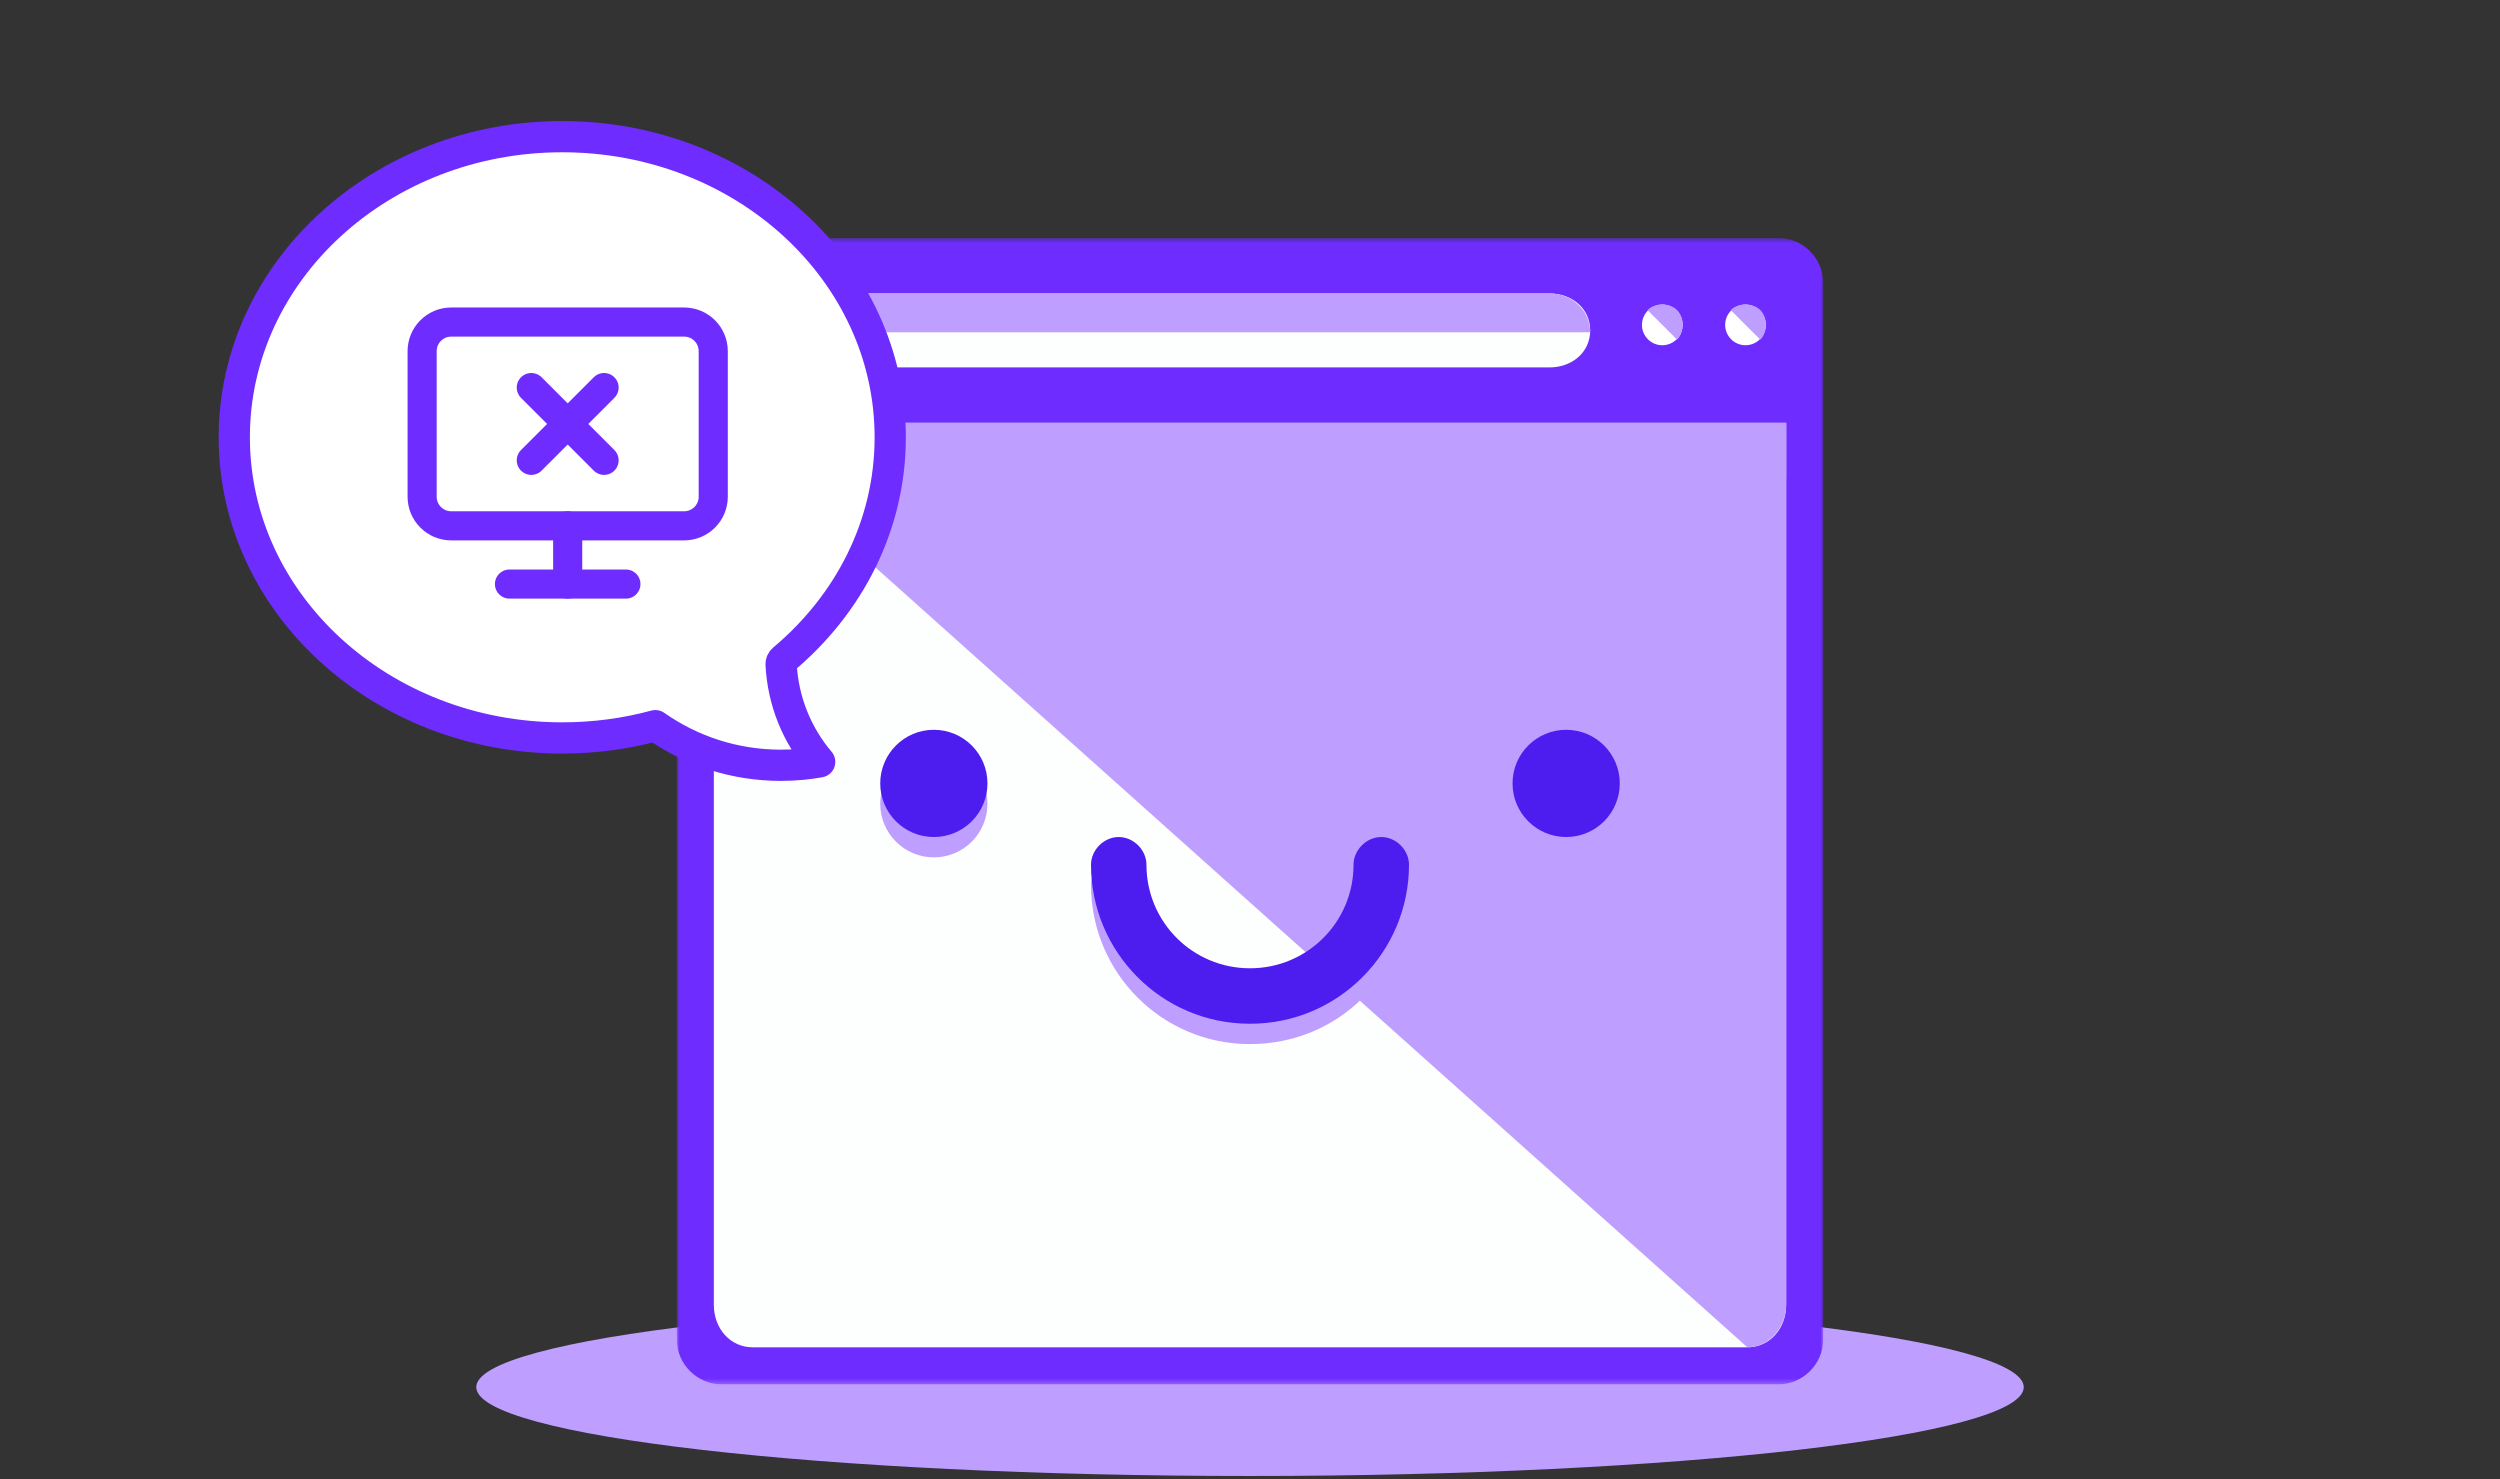 <svg width="458" height="271" viewBox="0 0 458 271" fill="none" xmlns="http://www.w3.org/2000/svg">
<rect x="0" y="0" width="458" height="271" fill="#333333" stroke="none"/>
<path d="M229.001 270.401C307.287 270.401 370.751 263.115 370.751 254.126C370.751 245.138 307.287 237.851 229.001 237.851C150.715 237.851 87.251 245.138 87.251 254.126C87.251 263.115 150.715 270.401 229.001 270.401Z" fill="#BE9FFF"/>
<mask id="mask0_1126_17014" style="mask-type:luminance" maskUnits="userSpaceOnUse" x="124" y="43" width="210" height="211">
<path d="M334 43.6H124V253.6H334V43.6Z" fill="white"/>
</mask>
<g mask="url(#mask0_1126_17014)">
<path d="M334 245.471C334 249.874 330.274 253.6 325.871 253.6H132.129C127.726 253.6 124 249.874 124 245.471V51.729C124 47.326 127.726 43.6 132.129 43.6H325.871C330.274 43.6 334 47.326 334 51.729V245.471Z" fill="#6E2CFF"/>
<path d="M130.775 77.471V239.036C130.775 243.439 133.823 246.826 137.888 246.826H320.114C324.178 246.826 327.226 243.439 327.226 239.036V77.471H130.775Z" fill="#FDFFFF"/>
<path d="M320.114 246.826C324.178 246.826 327.226 243.1 327.226 239.036V77.471H130.775" fill="#BE9FFF"/>
<path d="M327.226 77.471H130.775V87.633H327.226V77.471Z" fill="#BE9FFF"/>
<path d="M291.323 60.535C291.323 64.6 287.936 67.31 283.871 67.31H137.549C133.484 67.31 134.162 64.6 134.162 60.535C134.162 56.471 133.484 53.761 137.549 53.761H283.871C287.936 53.761 291.323 56.471 291.323 60.535Z" fill="#FDFFFF"/>
<path d="M134.162 60.874C134.162 56.81 133.484 53.761 137.549 53.761H283.871C287.936 53.761 291.323 56.81 291.323 60.874" fill="#BE9FFF"/>
<path opacity="0.4" d="M304.532 64.939C306.59 64.939 308.258 63.271 308.258 61.214C308.258 59.156 306.59 57.487 304.532 57.487C302.474 57.487 300.806 59.156 300.806 61.214C300.806 63.271 302.474 64.939 304.532 64.939Z" fill="#6E2CFF"/>
<path d="M304.532 63.246C306.59 63.246 308.258 61.578 308.258 59.52C308.258 57.462 306.59 55.794 304.532 55.794C302.474 55.794 300.806 57.462 300.806 59.52C300.806 61.578 302.474 63.246 304.532 63.246Z" fill="white"/>
<path d="M301.823 56.811C303.178 55.456 305.887 55.456 307.242 56.811C308.597 58.165 308.597 60.875 307.242 62.23" fill="#BE9FFF"/>
<path opacity="0.4" d="M319.775 64.939C321.832 64.939 323.5 63.271 323.5 61.214C323.5 59.156 321.832 57.487 319.775 57.487C317.717 57.487 316.049 59.156 316.049 61.214C316.049 63.271 317.717 64.939 319.775 64.939Z" fill="#6E2CFF"/>
<path d="M319.775 63.246C321.832 63.246 323.5 61.578 323.5 59.52C323.5 57.462 321.832 55.794 319.775 55.794C317.717 55.794 316.049 57.462 316.049 59.52C316.049 61.578 317.717 63.246 319.775 63.246Z" fill="white"/>
<path d="M317.065 56.811C318.419 55.456 321.129 55.456 322.484 56.811C323.839 58.165 323.839 60.875 322.484 62.23" fill="#BE9FFF"/>
<path d="M171.081 157.069C176.506 157.069 180.903 152.671 180.903 147.246C180.903 141.821 176.506 137.423 171.081 137.423C165.656 137.423 161.258 141.821 161.258 147.246C161.258 152.671 165.656 157.069 171.081 157.069Z" fill="#BE9FFF"/>
<path d="M286.92 157.068C292.345 157.068 296.742 152.67 296.742 147.245C296.742 141.82 292.345 137.423 286.92 137.423C281.495 137.423 277.097 141.82 277.097 147.245C277.097 152.67 281.495 157.068 286.92 157.068Z" fill="#BE9FFF"/>
<path d="M229 191.277C212.742 191.277 199.871 178.068 199.871 162.148C199.871 159.439 202.242 157.068 204.951 157.068C207.661 157.068 210.032 159.439 210.032 162.148C210.032 172.648 218.5 181.116 229 181.116C239.5 181.116 247.968 172.648 247.968 162.148C247.968 159.439 250.339 157.068 253.048 157.068C255.758 157.068 258.129 159.439 258.129 162.148C258.129 178.406 245.258 191.277 229 191.277Z" fill="#BE9FFF"/>
<path d="M171.081 153.342C176.506 153.342 180.903 148.945 180.903 143.52C180.903 138.095 176.506 133.697 171.081 133.697C165.656 133.697 161.258 138.095 161.258 143.52C161.258 148.945 165.656 153.342 171.081 153.342Z" fill="#4D1DF0"/>
<path d="M286.92 153.342C292.345 153.342 296.742 148.945 296.742 143.52C296.742 138.095 292.345 133.697 286.92 133.697C281.495 133.697 277.097 138.095 277.097 143.52C277.097 148.945 281.495 153.342 286.92 153.342Z" fill="#4D1DF0"/>
<path d="M229 187.552C212.742 187.552 199.871 174.342 199.871 158.423C199.871 155.713 202.242 153.342 204.952 153.342C207.661 153.342 210.032 155.713 210.032 158.423C210.032 168.923 218.5 177.39 229 177.39C239.5 177.39 247.968 168.923 247.968 158.423C247.968 155.713 250.339 153.342 253.048 153.342C255.758 153.342 258.129 155.713 258.129 158.423C258.129 174.342 245.258 187.552 229 187.552Z" fill="#4D1DF0"/>
</g>
<path d="M103.004 135.193C69.82 135.193 42.919 110.534 42.919 80.115C42.919 49.696 69.82 25.036 103.004 25.036C136.189 25.036 163.09 49.696 163.09 80.115C163.09 96.227 155.543 110.723 143.512 120.795C143.239 121.024 143.083 121.364 143.101 121.719C143.445 128.51 146.043 134.705 150.166 139.573C149.125 139.759 148.069 139.905 147.003 140.009C145.707 140.136 144.392 140.2 143.062 140.2C134.503 140.2 126.57 137.516 120.061 132.942C114.654 134.407 108.929 135.193 103.004 135.193Z" fill="white" stroke="#6E2CFF" stroke-width="5.722" stroke-linecap="round" stroke-linejoin="round"/>
<path d="M110.667 84.333L97.334 71" stroke="#6E2CFF" stroke-width="5.333" stroke-linecap="round" stroke-linejoin="round"/>
<path d="M97.334 84.333L110.667 71" stroke="#6E2CFF" stroke-width="5.333" stroke-linecap="round" stroke-linejoin="round"/>
<path d="M125.333 59H82.667C79.721 59 77.334 61.388 77.334 64.333V91C77.334 93.945 79.721 96.333 82.667 96.333H125.333C128.279 96.333 130.667 93.945 130.667 91V64.333C130.667 61.388 128.279 59 125.333 59Z" stroke="#6E2CFF" stroke-width="5.333" stroke-linecap="round" stroke-linejoin="round"/>
<path d="M104 96.333V107" stroke="#6E2CFF" stroke-width="5.333" stroke-linecap="round" stroke-linejoin="round"/>
<path d="M93.334 107H114.667" stroke="#6E2CFF" stroke-width="5.333" stroke-linecap="round" stroke-linejoin="round"/>
</svg>
